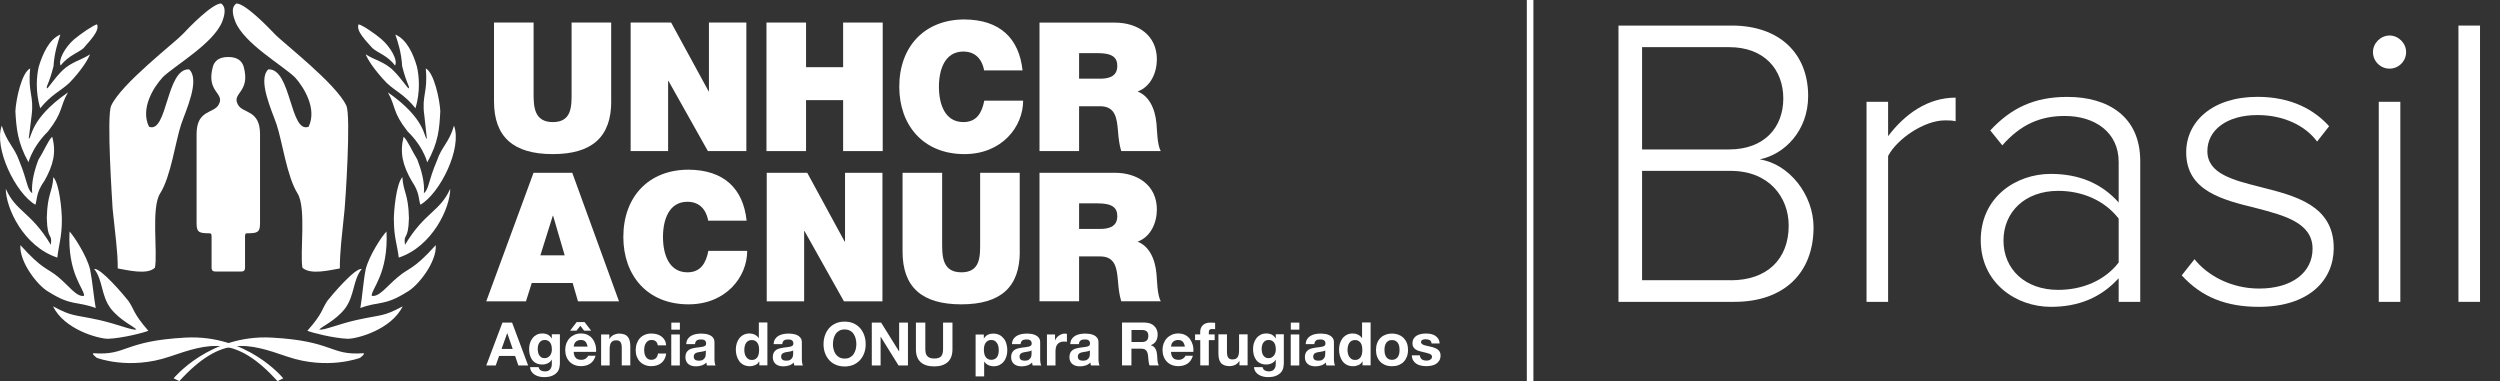 <?xml version="1.0" encoding="UTF-8"?>
<svg id="a" data-name="Layer 1" xmlns="http://www.w3.org/2000/svg" viewBox="0 0 380.25 58.01">
  <rect x="0" y="0" width="380.25" height="58.01" fill="#333333" stroke="none"/>
  <defs>
    <style>
      .b {
        fill: none;
        stroke: #fff;
        stroke-miterlimit: 10;
      }

      .c {
        fill: #fff;
      }
    </style>
  </defs>
  <line class="b" x1="232.73" y1="0" x2="232.73" y2="57.97"/>
  <g>
    <path class="c" d="M246.17,3.89h17.26c7.06,0,11.59,4.09,11.59,10.71,0,5.29-3.59,8.88-7.37,9.64,4.47.69,8.19,5.36,8.19,10.33,0,6.99-4.54,11.34-12.03,11.34h-17.64V3.89ZM262.99,22.73c5.42,0,8.25-3.4,8.25-7.75s-2.83-7.81-8.25-7.81h-13.23v15.56h13.23ZM263.24,42.63c5.54,0,8.82-3.21,8.82-8.32,0-4.28-2.96-8.32-8.82-8.32h-13.48v16.63h13.48Z"/>
    <path class="c" d="M283.9,15.48h3.28v5.23c2.58-3.4,6.05-5.86,10.27-5.86v3.59c-.57-.13-1.01-.13-1.64-.13-3.09,0-7.25,2.77-8.63,5.42v22.18h-3.28V15.48Z"/>
    <path class="c" d="M322.25,42.32c-2.71,2.96-6.11,4.35-10.33,4.35-5.23,0-10.65-3.59-10.65-10.14s5.36-10.08,10.65-10.08c4.22,0,7.69,1.39,10.33,4.35v-6.17c0-4.54-3.65-6.99-8.19-6.99-3.78,0-6.74,1.32-9.51,4.47l-1.83-2.27c3.15-3.4,6.68-5.1,11.72-5.1,6.17,0,11.09,2.96,11.09,9.76v21.42h-3.28v-3.59ZM322.25,33.25c-2.14-2.77-5.54-4.22-9.2-4.22-5.04,0-8.32,3.21-8.32,7.56s3.28,7.5,8.32,7.5c3.65,0,7.06-1.39,9.2-4.16v-6.68Z"/>
    <path class="c" d="M333.78,39.42c1.95,2.46,5.54,4.47,9.83,4.47,5.1,0,8.13-2.52,8.13-6.05,0-3.91-4.16-5.04-8.51-6.17-5.1-1.26-10.71-2.58-10.71-8.5,0-4.66,3.97-8.44,10.84-8.44,5.23,0,8.7,2.02,10.9,4.47l-1.83,2.33c-1.76-2.39-5.04-4.03-9.07-4.03-4.72,0-7.62,2.33-7.62,5.48,0,3.46,3.91,4.41,8.13,5.48,5.23,1.32,11.09,2.77,11.09,9.26,0,4.91-3.78,8.95-11.4,8.95-4.91,0-8.69-1.45-11.72-4.79l1.95-2.46Z"/>
    <path class="c" d="M360.93,7.92c0-1.39,1.2-2.52,2.52-2.52s2.52,1.13,2.52,2.52-1.13,2.52-2.52,2.52-2.52-1.13-2.52-2.52ZM361.81,15.48h3.28v30.43h-3.28V15.48Z"/>
    <path class="c" d="M373.93,3.89h3.28v42.02h-3.28V3.89Z"/>
  </g>
  <g>
    <path class="c" d="M36.65,41.3c.71,0,.62-.4.62-1.16v-3.66c0-.76-.07-1,.36-1,1.51,0,1.92-.14,1.92-1.48v-13.62c0-3.71-2.62-3.09-3.35-4.45-1.05-1.83,1.96-1.83.86-5.8-.28-.9-.98-1.46-2.34-1.46s-2.07.55-2.34,1.46c-1.09,3.97,1.92,3.97.87,5.8-.74,1.36-3.35.74-3.35,4.45v13.62c0,1.34.41,1.48,1.92,1.48.42,0,.36.24.36,1v3.66c0,.75-.09,1.16.62,1.16h3.86"/>
    <path class="c" d="M24.74,11.77c-1.34,1.42-3.45,4.75-2.07,7.51,2.81,1.08,2.59-8.9,6.09-8.73,1.73,1.6-.52,6.31-1.21,8.38-.86,2.56-1.55,7.91-3.2,10.5-1.38,2.16-.35,8.95-.78,11.28-1.16,1.17-4.32.34-5.66.12,0-2.68-.35-4.79-.78-9.07-.04-.86-.95-14.08-.22-15.68,1.51-3.33,9.76-9.67,10.89-10.89.99-1.08,4.49-4.66,5.83-4.66.95.65.39,2.16.17,2.76-1.34,3.33-7.13,6.61-9.07,8.47"/>
    <path class="c" d="M44.87,11.77c1.29,1.42,3.41,4.75,2.07,7.51-2.85,1.08-2.63-8.9-6.13-8.73-1.68,1.6.56,6.31,1.26,8.38.86,2.56,1.56,7.91,3.19,10.5,1.34,2.16.35,8.95.73,11.28,1.21,1.17,4.32.34,5.7.12,0-2.68.3-4.79.73-9.07.09-.86.99-14.08.26-15.68-1.51-3.33-9.76-9.67-10.88-10.89-1.03-1.08-4.49-4.66-5.84-4.66-.99.65-.39,2.16-.17,2.76,1.34,3.33,7.13,6.61,9.07,8.47"/>
    <path class="c" d="M12.74,7.29c-.73.69-2.38,1.17-3.51,2.68-.43-.82.69-2.81,2.03-3.98.99-.83,2.94-2.17,3.5-2.29.44.99-1.12,2.51-2.03,3.59"/>
    <path class="c" d="M10.44,12.7c-1.25,1.16-2.59,1.64-4.33,3.77-.73-2.56-.56-4.81-.22-6.32.61-1.99,1.6-4.2,3.29-4.89-.35,1.13-.91,2.68-1.04,4.81-.73,2.9-1.17,2.99-.99,3.38.17,0,1.12-1.52,2.29-2.68,1.39-1.38,3.11-1.69,4.24-2.51-.17.56-1.16,2.33-3.24,4.46"/>
    <path class="c" d="M4.34,24.69c-1.69-3.03-1.86-5.24-2-7.79.09-1.77.95-5.88,2.25-6.49-.39,3.72.61,4.07.22,7.14,0,.17-.44,3.38-.44,3.55.52-.09.05-2.95,5.97-7.05-1.29,2.25-.69,2.94-3.03,5.93-2.72,2.68-3.11,5.32-2.98,4.72"/>
    <path class="c" d="M6.72,27.55c-1.26,1.82-1.04,2.72-1.34,3.59C2.39,29.41-.98,22.53.27,19.11c.78,2.59,1.86,3.16,2.64,5.32,1.34,3.25,1.13,4.24,1.99,4.98-.17-1.69.39-3.68.96-5.15.82-1.26,1.46-2.9,2.08-3.46.65,2.38.17,4.33-1.21,6.76"/>
    <path class="c" d="M9.41,33.43c0,2.64-.48,3.81-.69,5.75-5.15-1.69-7.84-7.57-7.84-10.47,1.56,3.55,3.85,3.5,6.85,8.53.26-1.91-.52-.48-.61-4.07.08-3.77.87-3.9.99-6.23.96,1.04,1.3,5.19,1.3,6.49"/>
    <path class="c" d="M13.69,40.92c.39,1.95.56,4.24.87,5.93-2.94-1.08-3.68-.26-7.18-2.47-1.6-.87-4.46-4.5-4.28-7.1,3.46,3.85,4.06,3.42,5.75,4.85,1.56,1.26,2.81,3.12,3.94,2.86.08-1.04-2.56-3.29-2.21-9.78.69.73,2.6,3.68,3.11,5.71"/>
    <path class="c" d="M19.53,45.77c.91,1.3.69,1.86,3.03,4.54-.57.26-3.9,1.13-6.11,1.22-1.46,0-6.66-1.39-8.39-4.94,2.98,1.6,3.03,1.21,7.01,2.08,2.86.65,4.89,1.56,5.67,1.47-.17-.39-2.38-1.3-3.89-3.2-1.52-2.03-1.17-4.33-2.52-6.02.91-.26,4.46,3.9,5.2,4.85"/>
    <path class="c" d="M56.62,7.29c.69.69,2.38,1.17,3.46,2.68.48-.82-.69-2.81-2.03-3.98-.95-.83-2.9-2.17-3.51-2.29-.43.99,1.13,2.51,2.08,3.59"/>
    <path class="c" d="M58.92,12.7c1.21,1.16,2.56,1.64,4.28,3.77.74-2.56.56-4.81.22-6.32-.56-1.99-1.6-4.2-3.29-4.89.39,1.13.91,2.68,1.04,4.81.73,2.9,1.17,2.99,1,3.38-.17,0-1.13-1.52-2.3-2.68-1.34-1.38-3.07-1.69-4.24-2.51.17.56,1.21,2.33,3.29,4.46"/>
    <path class="c" d="M64.98,24.69c1.73-3.03,1.86-5.24,1.99-7.79-.09-1.77-.96-5.88-2.21-6.49.35,3.72-.65,4.07-.22,7.14,0,.17.39,3.38.39,3.55-.48-.09-.05-2.95-5.93-7.05,1.26,2.25.65,2.94,2.99,5.93,2.77,2.68,3.11,5.32,2.99,4.72"/>
    <path class="c" d="M62.64,27.55c1.22,1.82,1,2.72,1.3,3.59,2.99-1.73,6.4-8.61,5.11-12.03-.74,2.59-1.86,3.16-2.59,5.32-1.38,3.25-1.17,4.24-1.99,4.98.17-1.69-.43-3.68-1-5.15-.78-1.26-1.47-2.9-2.08-3.46-.6,2.38-.17,4.33,1.25,6.76"/>
    <path class="c" d="M59.91,33.43c0,2.64.51,3.81.74,5.75,5.11-1.69,7.83-7.57,7.83-10.47-1.6,3.55-3.86,3.5-6.88,8.53-.26-1.91.51-.48.6-4.07-.09-3.77-.86-3.9-1-6.23-.95,1.04-1.3,5.19-1.3,6.49"/>
    <path class="c" d="M55.63,40.92c-.39,1.95-.52,4.24-.82,5.93,2.9-1.08,3.64-.26,7.14-2.47,1.6-.87,4.5-4.5,4.33-7.1-3.46,3.85-4.11,3.42-5.75,4.85-1.56,1.26-2.86,3.12-3.99,2.86-.09-1.04,2.55-3.29,2.25-9.78-.74.73-2.64,3.68-3.16,5.71"/>
    <path class="c" d="M49.78,45.77c-.87,1.3-.65,1.86-3.03,4.54.6.26,3.9,1.13,6.15,1.22,1.43,0,6.62-1.39,8.35-4.94-2.98,1.6-3.03,1.21-7.01,2.08-2.86.65-4.85,1.56-5.67,1.47.17-.39,2.42-1.3,3.9-3.2,1.51-2.03,1.17-4.33,2.55-6.02-.95-.26-4.5,3.9-5.24,4.85"/>
    <path class="c" d="M27.28,57.97l-.87-.43s5.5-6.71,14.93-6.19c9.44.52,8.79,2.73,13.85,2.38.56-.04-.43.7-.43.7,0,0-4.94,1.9-11.04-.18-6.06-2.08-10-3.33-16.45,3.72"/>
    <path class="c" d="M42.21,57.97l.87-.43s-5.46-6.71-14.89-6.19c-9.48.52-8.83,2.73-13.89,2.38-.56-.04.43.7.43.7,0,0,4.93,1.9,11.04-.18,6.1-2.08,10.04-3.33,16.44,3.72"/>
    <path class="c" d="M92.97,15.42c0,5.42-2.93,8.02-8.9,8.02s-8.93-2.6-8.93-8.02V3.43h6.02v10.65c0,2,0,4.49,2.93,4.49s2.85-2.49,2.85-4.49V3.43h6.02v11.99"/>
    <polygon class="c" points="95.92 3.43 102.08 3.43 107.78 13.89 107.83 13.89 107.83 3.43 113.52 3.43 113.52 22.98 107.67 22.98 101.67 12.3 101.62 12.3 101.62 22.98 95.92 22.98 95.92 3.43"/>
    <polygon class="c" points="116.62 26.28 122.78 26.28 128.47 36.74 128.53 36.74 128.53 26.28 134.22 26.28 134.22 45.83 128.36 45.83 122.37 35.15 122.31 35.15 122.31 45.83 116.62 45.83 116.62 26.28"/>
    <polygon class="c" points="116.58 3.43 122.6 3.43 122.6 10.22 128.24 10.22 128.24 3.43 134.26 3.43 134.26 22.98 128.24 22.98 128.24 15.23 122.6 15.23 122.6 22.98 116.58 22.98 116.58 3.43"/>
    <path class="c" d="M149.68,10.71c-.11-.71-.66-2.87-3.15-2.87-2.82,0-3.72,2.74-3.72,5.36s.9,5.37,3.72,5.37c2.03,0,2.82-1.42,3.18-3.26h5.91c0,3.94-3.2,8.13-8.93,8.13-6.32,0-9.91-4.46-9.91-10.24,0-6.16,3.89-10.24,9.91-10.24,5.37.03,8.32,2.85,8.84,7.75h-5.86"/>
    <path class="c" d="M107.71,33.56c-.11-.71-.66-2.87-3.15-2.87-2.82,0-3.72,2.74-3.72,5.36s.9,5.37,3.72,5.37c2.03,0,2.82-1.42,3.18-3.26h5.91c0,3.94-3.2,8.13-8.93,8.13-6.32,0-9.91-4.46-9.91-10.24,0-6.16,3.89-10.24,9.91-10.24,5.37.03,8.32,2.85,8.84,7.75h-5.86"/>
    <path class="c" d="M164.14,8.08h2.82c2.3,0,2.98.71,2.98,1.95,0,1.75-1.53,1.94-2.66,1.94h-3.15v-3.89ZM158.11,22.98h6.02v-6.82h3.21c2.38,0,2.54,1.94,2.71,3.81.08,1.01.19,2.03.49,3.01h6.02c-.55-.9-.57-3.23-.66-4.19-.22-2.44-1.23-4.24-2.87-4.87,2-.74,2.93-2.87,2.93-4.9,0-3.7-2.96-5.58-6.38-5.58h-11.47v19.55"/>
    <path class="c" d="M164.14,30.93h2.82c2.3,0,2.98.71,2.98,1.95,0,1.75-1.53,1.94-2.66,1.94h-3.15v-3.89ZM158.11,45.82h6.02v-6.82h3.21c2.38,0,2.54,1.94,2.71,3.81.08,1.01.19,2.03.49,3.01h6.02c-.55-.9-.57-3.23-.66-4.19-.22-2.44-1.23-4.24-2.87-4.87,2-.74,2.93-2.87,2.93-4.9,0-3.7-2.96-5.58-6.38-5.58h-11.47v19.55"/>
    <path class="c" d="M84.08,32.82h.05l1.76,6.02h-3.7l1.89-6.02ZM81.15,26.28l-7.19,19.55h6.04l.88-2.79h6.22l.81,2.79h6.24l-7.11-19.55h-5.9Z"/>
    <path class="c" d="M155.11,38.27c0,5.42-2.93,8.02-8.9,8.02s-8.93-2.6-8.93-8.02v-11.99h6.02v10.65c0,2,0,4.49,2.93,4.49s2.85-2.49,2.85-4.49v-10.65h6.02v11.99"/>
    <g>
      <path class="c" d="M77.89,49.07l2.44,6.52h-1.49l-.49-1.45h-2.44l-.51,1.45h-1.44l2.46-6.52h1.47ZM77.98,53.07l-.82-2.39h-.02l-.85,2.39h1.69Z"/>
      <path class="c" d="M85.08,55.93c-.05.24-.16.47-.33.68-.17.21-.42.39-.74.53-.32.15-.75.22-1.3.22-.23,0-.47-.03-.71-.09-.24-.06-.46-.15-.66-.27-.2-.12-.36-.28-.49-.47-.13-.19-.21-.42-.22-.69h1.29c.06.24.18.41.36.51.18.09.38.14.61.14.37,0,.63-.11.8-.33.17-.22.25-.5.24-.83v-.62h-.02c-.14.25-.34.43-.6.55-.26.12-.53.18-.82.18-.35,0-.66-.06-.91-.19-.26-.12-.47-.29-.63-.51-.16-.22-.28-.47-.36-.76-.08-.29-.11-.59-.11-.92,0-.3.04-.6.13-.88.09-.28.22-.53.39-.75.17-.22.38-.39.63-.52.25-.13.54-.19.87-.19.31,0,.58.06.82.17.23.12.43.31.59.58h.02v-.63h1.23v4.42c0,.19-.03.4-.08.65ZM83.31,54.36c.14-.07.26-.17.35-.29.09-.12.16-.26.21-.42.05-.16.07-.32.07-.49,0-.19-.02-.38-.05-.55-.04-.17-.1-.33-.18-.46-.09-.13-.2-.24-.34-.32-.14-.08-.32-.12-.53-.12-.18,0-.34.04-.47.11-.13.07-.24.17-.33.3s-.15.27-.19.43c-.04.16-.06.33-.06.51s.02.34.05.51c.03.17.09.32.17.45.08.13.19.24.32.33.13.09.3.13.5.13.18,0,.34-.04.48-.11Z"/>
      <path class="c" d="M87.58,54.45c.19.19.47.28.84.28.26,0,.49-.07.68-.2.19-.13.3-.27.35-.42h1.14c-.18.57-.46.97-.84,1.21-.38.24-.83.37-1.37.37-.37,0-.71-.06-1-.18s-.55-.29-.76-.51c-.21-.22-.37-.48-.48-.78-.11-.3-.17-.64-.17-1s.06-.68.17-.99c.12-.3.28-.57.49-.79.21-.22.47-.4.76-.53.29-.13.62-.19.98-.19.4,0,.75.08,1.05.23.3.16.54.36.73.63.19.26.33.56.42.89.09.33.12.68.09,1.05h-3.4c.02.42.12.72.32.91ZM88.91,48.99l1,1.3h-1.07l-.57-.74-.58.74h-.98l1-1.3h1.19ZM89.05,51.97c-.16-.17-.39-.26-.71-.26-.21,0-.38.04-.52.11-.14.07-.25.16-.33.26-.08.1-.14.21-.17.33-.03.12-.05.22-.06.31h2.11c-.06-.33-.17-.58-.32-.75Z"/>
      <path class="c" d="M92.68,50.87v.66h.03c.16-.27.38-.47.64-.6.26-.12.53-.19.8-.19.35,0,.63.05.85.14.22.09.4.23.52.39.13.17.22.37.27.61.05.24.08.51.08.8v2.9h-1.3v-2.66c0-.39-.06-.68-.18-.87-.12-.19-.34-.29-.65-.29-.35,0-.61.11-.77.32-.16.21-.24.55-.24,1.04v2.47h-1.3v-4.72h1.23Z"/>
      <path class="c" d="M99.08,51.71c-.21,0-.38.05-.52.14-.14.09-.25.22-.34.37-.09.15-.15.31-.19.49-.04.18-.05.36-.05.53s.02.34.05.52c.04.18.1.34.18.48s.19.26.33.35c.14.09.31.14.51.14.31,0,.55-.09.72-.26.17-.17.27-.41.31-.7h1.25c-.09.63-.33,1.1-.73,1.43-.4.33-.92.49-1.54.49-.35,0-.68-.06-.97-.18-.3-.12-.55-.28-.75-.5-.21-.21-.37-.47-.48-.76s-.17-.62-.17-.97.05-.7.16-1.02c.11-.31.26-.58.47-.81.21-.23.46-.41.76-.53.3-.13.64-.19,1.02-.19.28,0,.55.04.81.11.26.07.49.18.69.33s.37.33.5.56c.13.22.2.49.22.79h-1.27c-.09-.54-.4-.81-.96-.81Z"/>
      <path class="c" d="M102.11,50.14v-1.07h1.3v1.07h-1.3ZM103.4,50.87v4.72h-1.3v-4.72h1.3Z"/>
      <path class="c" d="M104.38,52.32c.02-.3.09-.56.23-.76.13-.2.3-.36.51-.48.21-.12.44-.21.7-.26.26-.05.52-.08.78-.08.24,0,.48.02.72.05.24.03.47.1.67.2.2.1.37.23.49.41.13.17.19.4.19.69v2.45c0,.21.01.42.04.61.02.19.07.34.13.44h-1.31c-.02-.07-.04-.15-.06-.22-.02-.08-.03-.15-.03-.23-.21.21-.45.36-.73.45-.28.09-.57.13-.86.13-.23,0-.44-.03-.63-.08-.19-.05-.36-.14-.51-.26-.15-.12-.26-.26-.34-.44-.08-.18-.12-.39-.12-.63,0-.27.05-.49.14-.66.09-.17.22-.31.37-.42.15-.1.32-.18.51-.23.19-.05.38-.09.58-.12.19-.03.39-.05.58-.07.19-.02.36-.05.5-.08.15-.04.26-.09.35-.16.09-.07.12-.17.12-.31,0-.14-.02-.25-.07-.33-.05-.08-.11-.15-.18-.19-.08-.05-.16-.08-.26-.09-.1-.01-.21-.02-.32-.02-.26,0-.46.05-.6.16-.15.11-.23.29-.26.55h-1.3ZM107.37,53.28c-.05.05-.12.09-.21.11-.08.03-.17.05-.26.07-.09.02-.19.03-.3.05-.1.01-.21.03-.31.05-.1.02-.19.04-.29.07s-.18.07-.25.12c-.07.05-.13.12-.17.2-.04.08-.06.18-.06.3,0,.12.02.21.06.29.04.08.1.14.17.19.07.05.16.08.26.1.1.02.2.03.3.03.26,0,.45-.04.59-.13.14-.09.24-.19.31-.31.07-.12.11-.24.12-.36.02-.12.02-.22.02-.29v-.48Z"/>
      <path class="c" d="M115.47,54.98c-.15.26-.35.44-.6.55-.25.11-.52.17-.84.17-.35,0-.66-.07-.93-.21-.27-.14-.49-.32-.66-.56-.17-.23-.3-.5-.39-.81-.09-.3-.13-.62-.13-.95s.04-.62.13-.92.22-.55.39-.78c.17-.22.39-.41.65-.54.26-.14.57-.21.91-.21.28,0,.55.06.8.18.25.12.45.29.6.52h.02v-2.37h1.3v6.52h-1.23v-.6h-.02ZM115.41,52.65c-.04-.18-.1-.34-.19-.47-.09-.14-.2-.25-.34-.33-.14-.09-.32-.13-.53-.13s-.39.04-.54.13-.26.2-.35.34c-.09.14-.15.3-.19.48-.04.18-.06.37-.06.56,0,.18.02.36.06.55.04.18.11.35.21.49.09.14.21.26.36.35.14.09.31.13.52.13.21,0,.39-.04.53-.13.14-.09.26-.2.34-.34.08-.14.15-.31.18-.49s.05-.37.05-.57-.02-.38-.05-.56Z"/>
      <path class="c" d="M117.67,52.32c.02-.3.09-.56.23-.76.13-.2.3-.36.51-.48.21-.12.44-.21.7-.26.26-.05.52-.08.78-.08.24,0,.48.02.72.05.24.03.46.1.67.2.2.1.36.23.49.41.13.17.19.4.19.69v2.45c0,.21.01.42.04.61.02.19.07.34.13.44h-1.31c-.02-.07-.04-.15-.06-.22-.02-.08-.03-.15-.03-.23-.21.21-.45.36-.73.45-.28.09-.57.13-.86.13-.22,0-.43-.03-.63-.08-.19-.05-.36-.14-.51-.26-.15-.12-.26-.26-.34-.44-.08-.18-.12-.39-.12-.63,0-.27.05-.49.14-.66.09-.17.22-.31.36-.42.15-.1.32-.18.51-.23.19-.05.38-.09.58-.12.2-.03.39-.05.57-.07.19-.02.36-.05.5-.08.15-.04.26-.09.35-.16.08-.07.12-.17.12-.31,0-.14-.02-.25-.07-.33-.05-.08-.11-.15-.18-.19-.08-.05-.16-.08-.26-.09-.1-.01-.21-.02-.32-.02-.26,0-.46.05-.6.16-.15.11-.23.29-.26.55h-1.3ZM120.66,53.28c-.05.05-.12.09-.21.11-.08.03-.17.05-.26.07-.09.02-.19.03-.3.05-.1.01-.21.03-.31.05-.1.02-.19.04-.29.07-.09.03-.18.07-.25.12-.07.05-.13.12-.17.2-.04.08-.06.18-.06.3,0,.12.02.21.06.29.04.08.1.14.17.19.07.05.16.08.26.1.1.02.2.03.3.03.26,0,.45-.04.59-.13.14-.09.24-.19.31-.31.07-.12.11-.24.12-.36.01-.12.02-.22.02-.29v-.48Z"/>
      <path class="c" d="M125.48,51c.15-.42.36-.78.63-1.09.27-.31.61-.55,1.01-.73s.85-.26,1.35-.26.96.09,1.35.26c.4.18.73.42,1,.73.27.31.48.67.63,1.09.15.42.22.87.22,1.36s-.07.92-.22,1.33c-.15.41-.36.77-.63,1.07-.27.3-.61.54-1,.72-.4.17-.85.26-1.35.26s-.95-.09-1.35-.26c-.4-.17-.73-.41-1.01-.72-.27-.3-.48-.66-.63-1.07-.15-.41-.22-.85-.22-1.33s.07-.94.22-1.36ZM126.79,53.15c.06.26.17.49.31.7.14.21.32.37.55.5.23.12.5.19.82.19s.6-.06.82-.19c.22-.12.41-.29.55-.5.14-.21.24-.44.31-.7.06-.26.1-.53.1-.8s-.03-.56-.1-.83c-.06-.27-.17-.51-.31-.72-.14-.21-.32-.38-.55-.5-.23-.12-.5-.19-.82-.19s-.6.06-.82.19c-.22.12-.41.29-.55.5-.14.21-.24.45-.31.72-.06.27-.1.54-.1.83s.03.54.1.8Z"/>
      <path class="c" d="M134.02,49.07l2.72,4.37h.02v-4.37h1.34v6.52h-1.43l-2.71-4.36h-.02v4.36h-1.34v-6.52h1.42Z"/>
      <path class="c" d="M144.13,55.09c-.49.43-1.17.64-2.04.64s-1.57-.21-2.05-.64c-.48-.43-.73-1.08-.73-1.97v-4.05h1.43v4.05c0,.18.02.35.05.52.03.17.09.32.19.45.1.13.23.24.41.32.17.08.41.12.7.12.51,0,.86-.11,1.06-.34.19-.23.29-.59.29-1.07v-4.05h1.43v4.05c0,.88-.25,1.54-.74,1.97Z"/>
      <path class="c" d="M149.64,50.87v.6h.02c.16-.26.36-.44.6-.56.24-.12.51-.17.8-.17.37,0,.69.07.96.21.27.14.49.33.67.56.18.23.31.5.39.81.09.31.13.63.13.96,0,.32-.04.62-.13.91s-.21.55-.39.78c-.17.23-.39.4-.65.54-.26.13-.56.2-.91.2-.29,0-.56-.06-.81-.18-.25-.12-.45-.29-.61-.52h-.02v2.24h-1.3v-6.37h1.23ZM151.32,54.61c.14-.09.26-.2.35-.33.09-.14.15-.3.19-.48.04-.18.05-.37.05-.56s-.02-.37-.06-.56c-.04-.18-.11-.34-.2-.49-.09-.14-.21-.26-.35-.35-.14-.09-.32-.13-.53-.13s-.39.04-.53.13c-.14.09-.26.2-.35.34-.09.14-.15.3-.19.48-.04.18-.05.37-.05.57s.02.37.06.56c.04.18.1.34.19.48.09.14.21.25.35.33.15.09.32.13.53.13s.39-.04.53-.13Z"/>
      <path class="c" d="M153.92,52.32c.02-.3.09-.56.23-.76.13-.2.3-.36.51-.48.21-.12.44-.21.7-.26.26-.05.52-.08.78-.08.24,0,.48.02.72.05.24.03.46.1.67.2.2.1.36.23.49.41.13.17.19.4.19.69v2.45c0,.21.01.42.04.61.02.19.07.34.13.44h-1.31c-.02-.07-.04-.15-.06-.22-.02-.08-.03-.15-.03-.23-.21.21-.45.36-.73.45-.28.09-.57.13-.86.13-.22,0-.43-.03-.63-.08-.19-.05-.36-.14-.51-.26-.15-.12-.26-.26-.34-.44-.08-.18-.12-.39-.12-.63,0-.27.05-.49.14-.66.09-.17.22-.31.36-.42.15-.1.32-.18.51-.23.19-.05.38-.09.58-.12.2-.03.39-.05.57-.07.19-.02.36-.05.5-.08.15-.04.26-.09.35-.16.08-.07.12-.17.12-.31,0-.14-.02-.25-.07-.33-.05-.08-.11-.15-.18-.19-.08-.05-.16-.08-.26-.09-.1-.01-.21-.02-.32-.02-.26,0-.46.05-.6.16-.15.11-.23.29-.26.55h-1.3ZM156.92,53.28c-.05.05-.12.09-.21.11-.08.03-.17.05-.26.07-.09.02-.19.03-.3.05-.1.01-.21.03-.31.05-.1.02-.19.04-.29.07s-.18.07-.25.12c-.07.05-.13.12-.17.2-.04.08-.06.18-.06.3,0,.12.02.21.06.29.04.08.1.14.17.19.07.05.16.08.26.1.1.02.2.03.3.03.26,0,.45-.04.59-.13.14-.09.24-.19.31-.31.07-.12.11-.24.12-.36.01-.12.02-.22.02-.29v-.48Z"/>
      <path class="c" d="M160.47,50.87v.88h.02c.06-.15.14-.28.25-.41.1-.12.22-.23.36-.32.13-.09.28-.16.43-.21.15-.05.31-.07.47-.07.09,0,.18.02.28.05v1.2c-.06-.01-.13-.02-.22-.03-.09,0-.17-.01-.25-.01-.24,0-.44.04-.6.12-.16.08-.3.19-.4.32-.1.14-.17.3-.21.48-.04.18-.06.38-.06.59v2.13h-1.3v-4.72h1.23Z"/>
      <path class="c" d="M162.79,52.32c.02-.3.09-.56.23-.76.13-.2.3-.36.51-.48.21-.12.44-.21.7-.26.26-.05.52-.08.78-.08.24,0,.48.02.72.05.24.03.46.1.67.2.2.1.36.23.49.41.13.17.19.4.19.69v2.45c0,.21.01.42.04.61.02.19.07.34.13.44h-1.31c-.02-.07-.04-.15-.06-.22-.02-.08-.03-.15-.03-.23-.21.21-.45.36-.73.45-.28.09-.57.13-.86.13-.22,0-.43-.03-.63-.08-.19-.05-.36-.14-.51-.26-.15-.12-.26-.26-.34-.44-.08-.18-.12-.39-.12-.63,0-.27.05-.49.14-.66.09-.17.22-.31.36-.42.15-.1.32-.18.51-.23.19-.05.38-.09.58-.12.2-.03.39-.05.57-.07.19-.02.36-.05.5-.08.15-.04.26-.09.35-.16.08-.07.12-.17.12-.31,0-.14-.02-.25-.07-.33-.05-.08-.11-.15-.18-.19-.08-.05-.16-.08-.26-.09-.1-.01-.21-.02-.32-.02-.26,0-.46.05-.6.16-.15.11-.23.29-.26.55h-1.3ZM165.79,53.28c-.05.05-.12.09-.21.11-.08.03-.17.05-.26.07-.09.02-.19.03-.3.05-.1.01-.21.03-.31.05-.1.02-.19.04-.29.07s-.18.07-.25.12c-.07.05-.13.12-.17.2-.04.08-.06.18-.06.3,0,.12.02.21.06.29.04.08.1.14.17.19.07.05.16.08.26.1.1.02.2.03.3.03.26,0,.45-.04.59-.13.14-.09.24-.19.31-.31s.11-.24.12-.36c.01-.12.02-.22.02-.29v-.48Z"/>
      <path class="c" d="M174.18,49.07c.29,0,.55.05.79.14.23.09.43.22.6.39.17.16.29.35.38.57.09.22.13.45.13.7,0,.38-.08.71-.24.99-.16.28-.42.49-.79.64v.02c.18.05.32.12.44.22.12.1.21.22.28.36.07.14.13.29.16.45.03.16.06.33.07.49,0,.1.01.22.02.36,0,.14.02.28.03.43.01.15.04.28.07.42.03.13.08.24.15.33h-1.43c-.08-.21-.13-.45-.15-.74-.02-.29-.05-.56-.08-.82-.05-.34-.15-.59-.31-.75-.16-.16-.42-.24-.78-.24h-1.43v2.55h-1.43v-6.52h3.51ZM173.67,52.02c.33,0,.57-.07.74-.22.16-.15.25-.38.25-.71s-.08-.55-.25-.69c-.16-.14-.41-.21-.74-.21h-1.57v1.83h1.57Z"/>
      <path class="c" d="M178.43,54.45c.19.19.47.28.84.28.26,0,.49-.07.68-.2.19-.13.3-.27.35-.42h1.14c-.18.57-.46.97-.84,1.21-.38.24-.83.37-1.37.37-.37,0-.71-.06-1-.18-.3-.12-.55-.29-.76-.51-.21-.22-.37-.48-.48-.78-.11-.3-.17-.64-.17-1s.06-.68.17-.99c.12-.3.28-.57.49-.79.21-.22.47-.4.76-.53.3-.13.62-.19.98-.19.4,0,.75.08,1.05.23.3.16.54.36.73.63s.33.56.42.89c.09.33.12.68.09,1.05h-3.4c.02.42.12.72.32.91ZM179.9,51.97c-.16-.17-.39-.26-.71-.26-.21,0-.38.04-.52.11-.14.07-.25.16-.33.26-.08.1-.14.21-.17.33-.03.12-.05.22-.06.31h2.11c-.06-.33-.17-.58-.32-.75Z"/>
      <path class="c" d="M181.77,51.73v-.87h.78v-.36c0-.42.13-.76.39-1.03.26-.27.66-.4,1.19-.4.12,0,.23,0,.35.01.12,0,.23.02.34.02v.97c-.15-.02-.31-.03-.47-.03-.18,0-.3.04-.38.12-.08.08-.11.22-.11.42v.28h.89v.87h-.89v3.85h-1.3v-3.85h-.78Z"/>
      <path class="c" d="M188.52,55.58v-.66h-.03c-.16.27-.38.47-.64.59s-.53.18-.8.18c-.35,0-.63-.05-.85-.14-.22-.09-.4-.22-.53-.39-.13-.17-.22-.37-.27-.61-.05-.24-.08-.51-.08-.8v-2.9h1.3v2.66c0,.39.06.68.18.87.12.19.34.29.65.29.35,0,.61-.1.77-.31.16-.21.24-.56.24-1.04v-2.47h1.3v4.72h-1.23Z"/>
      <path class="c" d="M195.19,55.93c-.05.24-.16.47-.33.68-.17.21-.42.39-.74.53-.32.15-.75.22-1.3.22-.23,0-.47-.03-.71-.09-.24-.06-.46-.15-.66-.27-.2-.12-.36-.28-.49-.47-.13-.19-.21-.42-.22-.69h1.29c.06.24.18.41.36.51.18.09.38.14.61.14.36,0,.63-.11.8-.33.17-.22.25-.5.24-.83v-.62h-.02c-.14.25-.34.43-.6.55-.26.12-.53.18-.82.18-.35,0-.66-.06-.91-.19-.26-.12-.47-.29-.63-.51-.16-.22-.28-.47-.36-.76-.08-.29-.11-.59-.11-.92,0-.3.04-.6.13-.88.09-.28.22-.53.39-.75.17-.22.38-.39.63-.52.25-.13.54-.19.87-.19.31,0,.58.06.82.17.23.12.43.31.59.58h.02v-.63h1.23v4.42c0,.19-.03.4-.08.65ZM193.42,54.36c.14-.07.26-.17.35-.29.09-.12.16-.26.21-.42.05-.16.07-.32.07-.49,0-.19-.02-.38-.05-.55-.04-.17-.1-.33-.18-.46-.09-.13-.2-.24-.34-.32-.14-.08-.32-.12-.53-.12-.18,0-.34.04-.47.11-.13.07-.24.17-.33.3-.09.12-.15.27-.19.43-.04.16-.06.33-.06.51s.02.34.05.51c.03.17.09.32.17.45.08.13.19.24.32.33.13.09.3.13.5.13.18,0,.34-.04.48-.11Z"/>
      <path class="c" d="M196.33,50.14v-1.07h1.3v1.07h-1.3ZM197.62,50.87v4.72h-1.3v-4.72h1.3Z"/>
      <path class="c" d="M198.6,52.32c.02-.3.09-.56.23-.76.13-.2.3-.36.51-.48.21-.12.44-.21.7-.26.26-.05.52-.08.78-.08.24,0,.48.02.72.05.24.03.47.1.67.2.2.1.36.23.49.41.13.17.19.4.19.69v2.45c0,.21.01.42.04.61.02.19.07.34.13.44h-1.31c-.02-.07-.04-.15-.06-.22-.02-.08-.03-.15-.03-.23-.21.21-.45.36-.73.45-.28.09-.57.13-.86.13-.22,0-.43-.03-.63-.08-.19-.05-.36-.14-.51-.26-.15-.12-.26-.26-.34-.44-.08-.18-.12-.39-.12-.63,0-.27.05-.49.14-.66.09-.17.22-.31.36-.42.15-.1.32-.18.51-.23.19-.05.38-.09.58-.12.2-.03.39-.05.57-.07.19-.02.36-.05.5-.08.15-.04.26-.09.35-.16.08-.07.12-.17.12-.31,0-.14-.02-.25-.07-.33-.05-.08-.11-.15-.18-.19-.08-.05-.16-.08-.26-.09-.1-.01-.21-.02-.32-.02-.26,0-.46.05-.6.16-.15.11-.23.29-.26.55h-1.3ZM201.59,53.28c-.05.05-.12.09-.21.11-.08.03-.17.05-.26.07-.09.02-.19.03-.3.05-.1.01-.21.03-.31.05-.1.02-.19.04-.29.07s-.18.07-.25.12c-.07.05-.13.12-.17.2-.04.08-.06.18-.06.3,0,.12.02.21.06.29.04.08.1.14.17.19.07.05.16.08.26.1.1.02.2.03.3.03.26,0,.45-.04.59-.13.14-.09.24-.19.31-.31.07-.12.11-.24.12-.36.01-.12.02-.22.02-.29v-.48Z"/>
      <path class="c" d="M207.22,54.98c-.15.26-.35.44-.6.55-.25.11-.53.17-.84.17-.35,0-.66-.07-.93-.21-.27-.14-.49-.32-.66-.56-.17-.23-.3-.5-.39-.81-.09-.3-.13-.62-.13-.95s.04-.62.13-.92c.09-.3.22-.55.39-.78.17-.22.39-.41.65-.54.26-.14.57-.21.91-.21.28,0,.55.06.8.18.25.12.45.29.6.52h.02v-2.37h1.3v6.52h-1.23v-.6h-.02ZM207.16,52.65c-.04-.18-.1-.34-.19-.47-.09-.14-.2-.25-.34-.33-.14-.09-.32-.13-.53-.13s-.39.04-.54.13c-.15.09-.26.2-.35.34-.09.14-.15.3-.19.48-.04.18-.06.37-.06.56,0,.18.02.36.06.55.04.18.11.35.21.49.09.14.21.26.36.35.14.09.31.13.52.13.21,0,.39-.04.53-.13.14-.09.26-.2.34-.34.09-.14.15-.31.18-.49.04-.18.05-.37.05-.57s-.02-.38-.05-.56Z"/>
      <path class="c" d="M209.46,52.2c.12-.31.28-.57.49-.78.21-.22.47-.38.77-.5.3-.12.63-.18,1-.18s.71.06,1.01.18c.3.12.56.29.77.5.21.22.38.48.49.78.12.31.17.65.17,1.03s-.06.72-.17,1.02c-.12.3-.28.56-.49.78-.21.22-.47.38-.77.5-.3.12-.64.17-1.01.17s-.71-.06-1-.17c-.3-.12-.55-.28-.77-.5-.21-.22-.38-.48-.49-.78-.12-.3-.17-.65-.17-1.02s.06-.72.17-1.03ZM210.63,53.78c.04.18.1.34.19.48.09.14.21.26.35.34.15.09.33.13.55.13s.4-.04.55-.13c.15-.09.27-.2.36-.34.09-.14.15-.3.19-.48.04-.18.05-.36.05-.55s-.02-.37-.05-.56c-.04-.18-.1-.34-.19-.48-.09-.14-.21-.25-.36-.34-.15-.09-.33-.13-.55-.13s-.4.04-.55.13c-.15.09-.26.2-.35.34-.09.14-.15.3-.19.48-.04.18-.05.37-.05.56s.02.37.05.55Z"/>
      <path class="c" d="M216.05,54.41c.06.1.13.18.22.25s.2.11.32.14c.12.03.24.05.37.05.09,0,.19-.01.29-.03s.19-.05.27-.1c.08-.05.15-.11.21-.18.05-.08.08-.17.08-.29,0-.2-.13-.34-.39-.44-.26-.1-.62-.19-1.08-.29-.19-.04-.37-.09-.55-.15-.18-.06-.34-.13-.48-.23-.14-.09-.25-.21-.34-.36-.09-.14-.13-.32-.13-.53,0-.3.06-.55.18-.75.12-.19.28-.35.47-.46.19-.11.41-.19.66-.24.24-.05.49-.07.75-.07s.5.02.74.07c.24.05.45.13.64.25.19.12.34.27.47.46.12.19.2.43.22.73h-1.23c-.02-.25-.11-.42-.28-.51-.17-.09-.37-.13-.6-.13-.07,0-.15,0-.24.01s-.16.03-.23.06c-.07.03-.13.07-.18.13-.05.06-.07.14-.07.23,0,.12.04.21.13.28.09.07.2.13.33.18.14.05.29.09.47.12.18.04.36.08.54.12.19.04.37.09.55.16.18.06.34.14.48.24.14.1.25.23.34.37.09.15.13.33.13.55,0,.31-.06.57-.19.78s-.29.38-.49.51c-.2.13-.43.22-.69.27-.26.05-.52.08-.79.08s-.54-.03-.8-.08c-.26-.05-.49-.15-.7-.27-.2-.13-.37-.3-.5-.51-.13-.21-.2-.47-.21-.79h1.23c0,.14.03.26.09.36Z"/>
    </g>
  </g>
</svg>